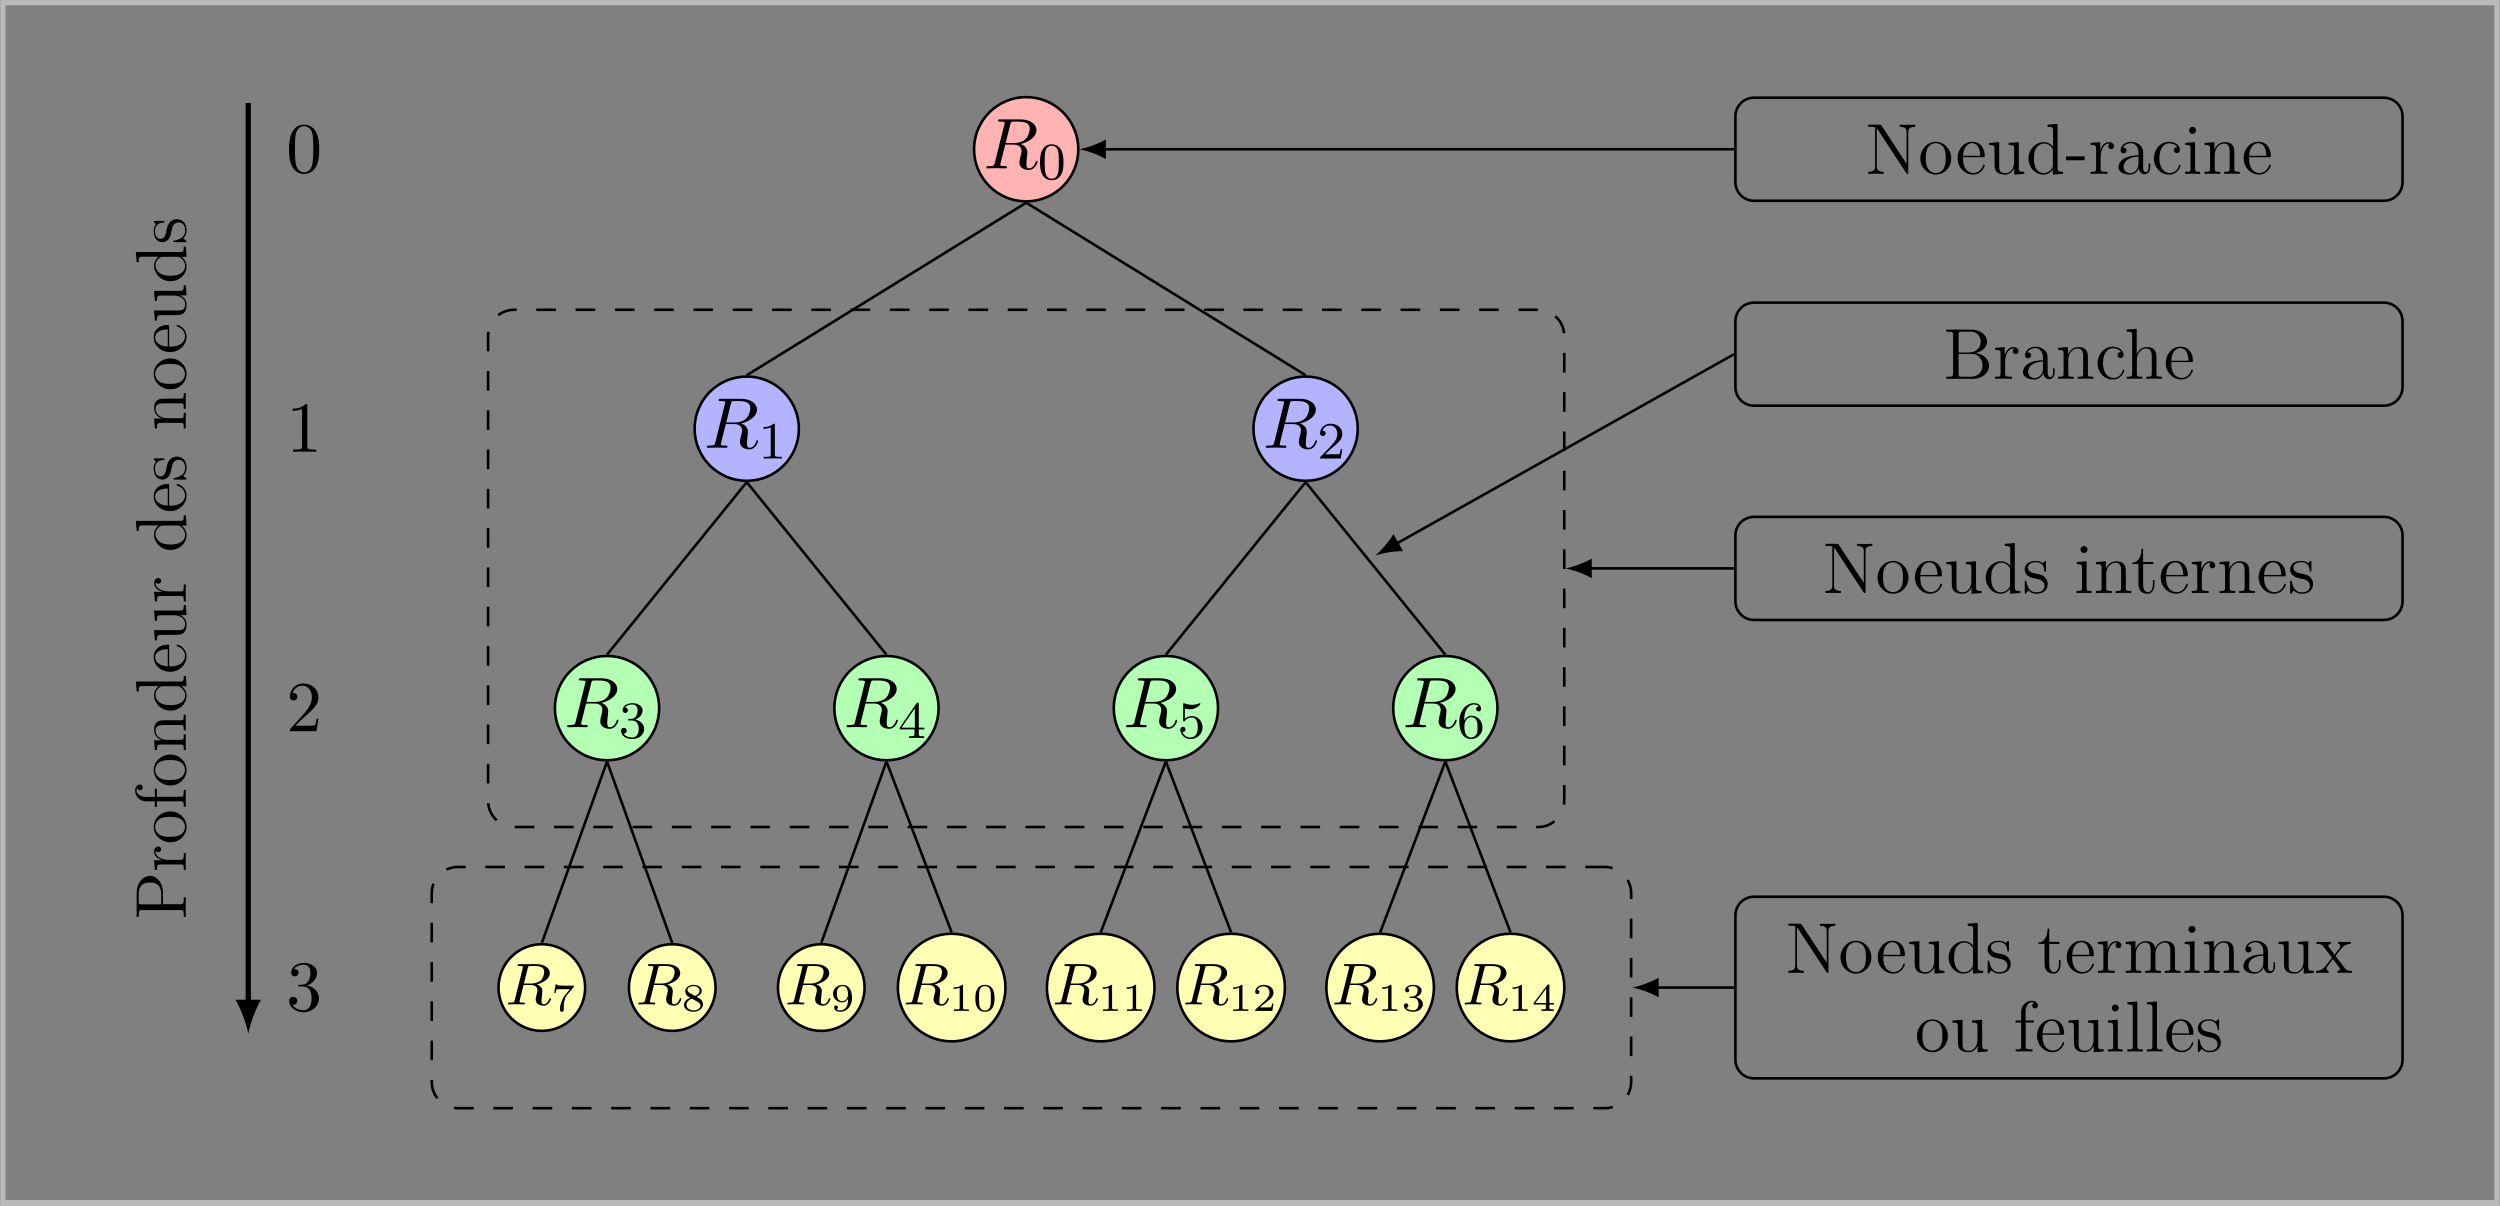 <?xml version='1.0' encoding='UTF-8'?>
<!-- This file was generated by dvisvgm 2.13.3 -->
<svg version='1.1' xmlns='http://www.w3.org/2000/svg' xmlns:xlink='http://www.w3.org/1999/xlink' width='380.305pt' height='183.384pt' viewBox='-72 -72 380.305 183.384'>
<rect x="-72" y="-72" width="380.305" height="183.384" fill="#808080" stroke="none"/>
<defs>
<path id='g12-48' d='M5.018-3.491C5.018-4.364 4.964-5.236 4.582-6.044C4.08-7.091 3.185-7.265 2.727-7.265C2.073-7.265 1.276-6.982 .829-5.967C.48-5.215 .425-4.364 .425-3.491C.425-2.673 .469-1.691 .916-.862C1.385 .022 2.182 .24 2.716 .24C3.305 .24 4.135 .011 4.615-1.025C4.964-1.778 5.018-2.629 5.018-3.491ZM2.716 0C2.291 0 1.647-.273 1.451-1.32C1.331-1.975 1.331-2.978 1.331-3.622C1.331-4.32 1.331-5.04 1.418-5.629C1.625-6.927 2.444-7.025 2.716-7.025C3.076-7.025 3.796-6.829 4.004-5.749C4.113-5.138 4.113-4.309 4.113-3.622C4.113-2.804 4.113-2.062 3.993-1.364C3.829-.327 3.207 0 2.716 0Z'/>
<path id='g12-49' d='M3.207-6.982C3.207-7.244 3.207-7.265 2.956-7.265C2.28-6.567 1.32-6.567 .971-6.567V-6.229C1.189-6.229 1.833-6.229 2.4-6.513V-.862C2.4-.469 2.367-.338 1.385-.338H1.036V0C1.418-.033 2.367-.033 2.804-.033S4.189-.033 4.571 0V-.338H4.222C3.24-.338 3.207-.458 3.207-.862V-6.982Z'/>
<path id='g12-50' d='M1.385-.84L2.542-1.964C4.244-3.469 4.898-4.058 4.898-5.149C4.898-6.393 3.916-7.265 2.585-7.265C1.353-7.265 .545-6.262 .545-5.291C.545-4.68 1.091-4.68 1.124-4.68C1.309-4.68 1.691-4.811 1.691-5.258C1.691-5.542 1.495-5.825 1.113-5.825C1.025-5.825 1.004-5.825 .971-5.815C1.222-6.524 1.811-6.927 2.444-6.927C3.436-6.927 3.905-6.044 3.905-5.149C3.905-4.276 3.36-3.415 2.76-2.738L.665-.404C.545-.284 .545-.262 .545 0H4.593L4.898-1.898H4.625C4.571-1.571 4.495-1.091 4.385-.927C4.309-.84 3.589-.84 3.349-.84H1.385Z'/>
<path id='g12-51' d='M3.164-3.84C4.058-4.135 4.691-4.898 4.691-5.76C4.691-6.655 3.731-7.265 2.684-7.265C1.582-7.265 .753-6.611 .753-5.782C.753-5.422 .993-5.215 1.309-5.215C1.647-5.215 1.865-5.455 1.865-5.771C1.865-6.316 1.353-6.316 1.189-6.316C1.527-6.851 2.247-6.993 2.64-6.993C3.087-6.993 3.687-6.753 3.687-5.771C3.687-5.64 3.665-5.007 3.382-4.527C3.055-4.004 2.684-3.971 2.411-3.96C2.324-3.949 2.062-3.927 1.985-3.927C1.898-3.916 1.822-3.905 1.822-3.796C1.822-3.676 1.898-3.676 2.084-3.676H2.564C3.458-3.676 3.862-2.935 3.862-1.865C3.862-.382 3.109-.065 2.629-.065C2.16-.065 1.342-.251 .96-.895C1.342-.84 1.68-1.08 1.68-1.495C1.68-1.887 1.385-2.105 1.069-2.105C.807-2.105 .458-1.953 .458-1.473C.458-.48 1.473 .24 2.662 .24C3.993 .24 4.985-.753 4.985-1.865C4.985-2.76 4.298-3.611 3.164-3.84Z'/>
<path id='g11-48' d='M3.897-2.542C3.897-3.395 3.81-3.913 3.547-4.423C3.196-5.125 2.55-5.3 2.112-5.3C1.108-5.3 .741-4.551 .63-4.328C.343-3.746 .327-2.957 .327-2.542C.327-2.016 .351-1.211 .733-.574C1.1 .016 1.69 .167 2.112 .167C2.495 .167 3.18 .048 3.579-.741C3.873-1.315 3.897-2.024 3.897-2.542ZM2.112-.056C1.841-.056 1.291-.183 1.124-1.02C1.036-1.474 1.036-2.224 1.036-2.638C1.036-3.188 1.036-3.746 1.124-4.184C1.291-4.997 1.913-5.077 2.112-5.077C2.383-5.077 2.933-4.941 3.092-4.216C3.188-3.778 3.188-3.18 3.188-2.638C3.188-2.168 3.188-1.451 3.092-1.004C2.925-.167 2.375-.056 2.112-.056Z'/>
<path id='g11-49' d='M2.503-5.077C2.503-5.292 2.487-5.3 2.271-5.3C1.945-4.981 1.522-4.79 .765-4.79V-4.527C.98-4.527 1.411-4.527 1.873-4.742V-.654C1.873-.359 1.849-.263 1.092-.263H.813V0C1.14-.024 1.825-.024 2.184-.024S3.236-.024 3.563 0V-.263H3.284C2.527-.263 2.503-.359 2.503-.654V-5.077Z'/>
<path id='g11-50' d='M2.248-1.626C2.375-1.745 2.71-2.008 2.837-2.12C3.332-2.574 3.802-3.013 3.802-3.738C3.802-4.686 3.005-5.3 2.008-5.3C1.052-5.3 .422-4.575 .422-3.866C.422-3.475 .733-3.419 .845-3.419C1.012-3.419 1.259-3.539 1.259-3.842C1.259-4.256 .861-4.256 .765-4.256C.996-4.838 1.53-5.037 1.921-5.037C2.662-5.037 3.045-4.407 3.045-3.738C3.045-2.909 2.463-2.303 1.522-1.339L.518-.303C.422-.215 .422-.199 .422 0H3.571L3.802-1.427H3.555C3.531-1.267 3.467-.869 3.371-.717C3.324-.654 2.718-.654 2.59-.654H1.172L2.248-1.626Z'/>
<path id='g11-51' d='M2.016-2.662C2.646-2.662 3.045-2.2 3.045-1.363C3.045-.367 2.479-.072 2.056-.072C1.618-.072 1.02-.231 .741-.654C1.028-.654 1.227-.837 1.227-1.1C1.227-1.355 1.044-1.538 .789-1.538C.574-1.538 .351-1.403 .351-1.084C.351-.327 1.164 .167 2.072 .167C3.132 .167 3.873-.566 3.873-1.363C3.873-2.024 3.347-2.63 2.534-2.805C3.164-3.029 3.634-3.571 3.634-4.208S2.917-5.3 2.088-5.3C1.235-5.3 .59-4.838 .59-4.232C.59-3.937 .789-3.81 .996-3.81C1.243-3.81 1.403-3.985 1.403-4.216C1.403-4.511 1.148-4.623 .972-4.631C1.307-5.069 1.921-5.093 2.064-5.093C2.271-5.093 2.877-5.029 2.877-4.208C2.877-3.65 2.646-3.316 2.534-3.188C2.295-2.941 2.112-2.925 1.626-2.893C1.474-2.885 1.411-2.877 1.411-2.774C1.411-2.662 1.482-2.662 1.618-2.662H2.016Z'/>
<path id='g11-52' d='M3.14-5.157C3.14-5.316 3.14-5.38 2.973-5.38C2.869-5.38 2.861-5.372 2.782-5.26L.239-1.57V-1.307H2.487V-.646C2.487-.351 2.463-.263 1.849-.263H1.666V0C2.343-.024 2.359-.024 2.813-.024S3.284-.024 3.961 0V-.263H3.778C3.164-.263 3.14-.351 3.14-.646V-1.307H3.985V-1.57H3.14V-5.157ZM2.542-4.511V-1.57H.518L2.542-4.511Z'/>
<path id='g11-53' d='M1.116-4.479C1.219-4.447 1.538-4.368 1.873-4.368C2.869-4.368 3.475-5.069 3.475-5.189C3.475-5.276 3.419-5.3 3.379-5.3C3.363-5.3 3.347-5.3 3.276-5.26C2.965-5.141 2.598-5.045 2.168-5.045C1.698-5.045 1.307-5.165 1.06-5.26C.98-5.3 .964-5.3 .956-5.3C.853-5.3 .853-5.212 .853-5.069V-2.734C.853-2.59 .853-2.495 .98-2.495C1.044-2.495 1.068-2.527 1.108-2.59C1.203-2.71 1.506-3.116 2.184-3.116C2.63-3.116 2.845-2.75 2.917-2.598C3.053-2.311 3.068-1.945 3.068-1.634C3.068-1.339 3.061-.909 2.837-.558C2.686-.319 2.367-.072 1.945-.072C1.427-.072 .917-.399 .733-.917C.757-.909 .805-.909 .813-.909C1.036-.909 1.211-1.052 1.211-1.299C1.211-1.594 .98-1.698 .821-1.698C.677-1.698 .422-1.618 .422-1.275C.422-.558 1.044 .167 1.961 .167C2.957 .167 3.802-.606 3.802-1.594C3.802-2.519 3.132-3.339 2.192-3.339C1.793-3.339 1.419-3.212 1.116-2.941V-4.479Z'/>
<path id='g11-54' d='M1.1-2.638C1.1-3.3 1.156-3.881 1.443-4.368C1.682-4.766 2.088-5.093 2.59-5.093C2.75-5.093 3.116-5.069 3.3-4.79C2.941-4.774 2.909-4.503 2.909-4.415C2.909-4.176 3.092-4.041 3.284-4.041C3.427-4.041 3.658-4.129 3.658-4.431C3.658-4.91 3.3-5.3 2.582-5.3C1.474-5.3 .351-4.248 .351-2.527C.351-.367 1.355 .167 2.128 .167C2.511 .167 2.925 .064 3.284-.279C3.602-.59 3.873-.925 3.873-1.618C3.873-2.662 3.084-3.395 2.2-3.395C1.626-3.395 1.283-3.029 1.1-2.638ZM2.128-.072C1.706-.072 1.443-.367 1.323-.59C1.14-.948 1.124-1.49 1.124-1.793C1.124-2.582 1.554-3.172 2.168-3.172C2.566-3.172 2.805-2.965 2.957-2.686C3.124-2.391 3.124-2.032 3.124-1.626S3.124-.869 2.965-.582C2.758-.215 2.479-.072 2.128-.072Z'/>
<path id='g13-28' d='M5.195-.975V-1.589H4.953V-.975C4.953-.351 4.69-.263 4.537-.263C4.121-.263 4.121-.844 4.121-1.008V-2.926C4.121-3.518 4.121-3.956 3.638-4.384C3.255-4.734 2.762-4.888 2.279-4.888C1.381-4.888 .69-4.296 .69-3.584C.69-3.266 .899-3.112 1.151-3.112C1.414-3.112 1.6-3.299 1.6-3.562C1.6-4.011 1.205-4.011 1.041-4.011C1.293-4.471 1.819-4.668 2.258-4.668C2.762-4.668 3.408-4.252 3.408-3.266V-2.827C1.205-2.795 .373-1.874 .373-1.03C.373-.164 1.381 .11 2.049 .11C2.773 .11 3.266-.329 3.474-.855C3.518-.34 3.858 .055 4.329 .055C4.559 .055 5.195-.099 5.195-.975ZM3.408-1.545C3.408-.471 2.608-.11 2.137-.11C1.6-.11 1.151-.504 1.151-1.03C1.151-2.477 3.014-2.608 3.408-2.63V-1.545Z'/>
<path id='g13-34' d='M6.992-2.005C6.992-2.893 6.192-3.77 4.888-3.912C5.929-4.11 6.685-4.811 6.685-5.633C6.685-6.575 5.732-7.485 4.296-7.485H.471V-7.167H.69C1.479-7.167 1.512-7.058 1.512-6.652V-.833C1.512-.427 1.479-.318 .69-.318H.471V0H4.592C6.005 0 6.992-.953 6.992-2.005ZM5.721-5.633C5.721-4.91 5.151-4 3.934-4H2.345V-6.729C2.345-7.09 2.367-7.167 2.849-7.167H4.23C5.326-7.167 5.721-6.225 5.721-5.633ZM5.995-2.016C5.995-1.129 5.326-.318 4.252-.318H2.849C2.367-.318 2.345-.395 2.345-.756V-3.781H4.395C5.447-3.781 5.995-2.86 5.995-2.016Z'/>
<path id='g13-43' d='M4.449-1.304C4.449-1.403 4.373-1.403 4.34-1.403C4.241-1.403 4.23-1.37 4.197-1.238C3.956-.46 3.364-.132 2.773-.132C2.104-.132 1.216-.712 1.216-2.378C1.216-4.197 2.148-4.647 2.696-4.647C3.112-4.647 3.715-4.482 3.967-4.055C3.836-4.055 3.43-4.055 3.43-3.605C3.43-3.342 3.616-3.156 3.879-3.156C4.132-3.156 4.34-3.31 4.34-3.627C4.34-4.362 3.573-4.888 2.685-4.888C1.403-4.888 .384-3.748 .384-2.367C.384-.964 1.436 .11 2.674 .11C4.121 .11 4.449-1.205 4.449-1.304Z'/>
<path id='g13-47' d='M5.644 0V-.318C4.899-.318 4.811-.395 4.811-.932V-7.605L3.288-7.485V-7.167C4.033-7.167 4.121-7.09 4.121-6.553V-4.132C3.89-4.449 3.419-4.833 2.751-4.833C1.479-4.833 .384-3.759 .384-2.356C.384-.964 1.425 .11 2.63 .11C3.463 .11 3.945-.438 4.099-.647V.11L5.644 0ZM4.099-1.282C4.099-1.085 4.099-1.052 3.945-.811C3.682-.427 3.233-.11 2.685-.11C2.4-.11 1.216-.219 1.216-2.345C1.216-3.134 1.348-3.573 1.589-3.934C1.808-4.274 2.247-4.614 2.795-4.614C3.474-4.614 3.858-4.121 3.967-3.945C4.099-3.759 4.099-3.737 4.099-3.54V-1.282Z'/>
<path id='g13-50' d='M4.46-1.304C4.46-1.37 4.405-1.414 4.34-1.414C4.252-1.414 4.23-1.359 4.208-1.304C3.923-.384 3.189-.132 2.729-.132S1.162-.438 1.162-2.334V-2.542H4.197C4.438-2.542 4.46-2.542 4.46-2.751C4.46-3.858 3.868-4.888 2.542-4.888C1.293-4.888 .329-3.759 .329-2.4C.329-.953 1.447 .11 2.663 .11C3.967 .11 4.46-1.074 4.46-1.304ZM3.781-2.751H1.173C1.26-4.471 2.225-4.668 2.532-4.668C3.704-4.668 3.77-3.123 3.781-2.751Z'/>
<path id='g13-55' d='M3.748-6.992C3.748-7.397 3.353-7.715 2.827-7.715C2.06-7.715 1.195-7.123 1.195-6.005V-4.723H.34V-4.405H1.195V-.811C1.195-.318 1.074-.318 .362-.318V0C.668-.022 1.271-.022 1.6-.022C1.896-.022 2.674-.022 2.926 0V-.318H2.707C1.907-.318 1.885-.438 1.885-.833V-4.405H3.123V-4.723H1.863V-6.005C1.863-6.992 2.367-7.496 2.816-7.496C2.904-7.496 3.068-7.474 3.2-7.408C3.156-7.397 2.882-7.299 2.882-6.981C2.882-6.729 3.058-6.553 3.31-6.553C3.573-6.553 3.748-6.729 3.748-6.992Z'/>
<path id='g13-63' d='M5.71 0V-.318C5.162-.318 4.888-.318 4.877-.647V-2.663C4.877-3.682 4.877-3.989 4.625-4.34C4.307-4.767 3.792-4.833 3.419-4.833C2.477-4.833 2.038-4.121 1.885-3.781H1.874V-7.605L.351-7.485V-7.167C1.096-7.167 1.184-7.09 1.184-6.553V-.811C1.184-.318 1.063-.318 .351-.318V0C.636-.022 1.227-.022 1.534-.022C1.852-.022 2.444-.022 2.729 0V-.318C2.027-.318 1.896-.318 1.896-.811V-2.849C1.896-4 2.652-4.614 3.332-4.614S4.164-4.055 4.164-3.386V-.811C4.164-.318 4.044-.318 3.332-.318V0C3.616-.022 4.208-.022 4.515-.022C4.833-.022 5.425-.022 5.71 0Z'/>
<path id='g13-64' d='M2.97-2.071V-2.663H.121V-2.071H2.97Z'/>
<path id='g13-66' d='M2.641 0V-.318C1.929-.318 1.885-.373 1.885-.8V-4.833L.395-4.712V-4.395C1.096-4.395 1.195-4.329 1.195-3.792V-.811C1.195-.318 1.074-.318 .362-.318V0C.668-.022 1.195-.022 1.512-.022C1.633-.022 2.268-.022 2.641 0ZM2.027-6.619C2.027-6.948 1.764-7.156 1.501-7.156C1.195-7.156 .964-6.915 .964-6.619C.964-6.334 1.205-6.093 1.49-6.093C1.819-6.093 2.027-6.356 2.027-6.619Z'/>
<path id='g13-72' d='M2.718 0V-.318C2.016-.318 1.885-.318 1.885-.811V-7.605L.362-7.485V-7.167C1.107-7.167 1.195-7.09 1.195-6.553V-.811C1.195-.318 1.074-.318 .362-.318V0C.668-.022 1.205-.022 1.534-.022S2.411-.022 2.718 0Z'/>
<path id='g13-75' d='M8.69 0V-.318C8.142-.318 7.868-.318 7.858-.647V-2.663C7.858-3.682 7.858-3.989 7.605-4.34C7.288-4.767 6.773-4.833 6.4-4.833C5.49-4.833 5.03-4.175 4.855-3.748C4.701-4.592 4.11-4.833 3.419-4.833C2.356-4.833 1.94-3.923 1.852-3.704H1.841V-4.833L.351-4.712V-4.395C1.096-4.395 1.184-4.318 1.184-3.781V-.811C1.184-.318 1.063-.318 .351-.318V0C.636-.022 1.227-.022 1.534-.022C1.852-.022 2.444-.022 2.729 0V-.318C2.027-.318 1.896-.318 1.896-.811V-2.849C1.896-4 2.652-4.614 3.332-4.614S4.164-4.055 4.164-3.386V-.811C4.164-.318 4.044-.318 3.332-.318V0C3.616-.022 4.208-.022 4.515-.022C4.833-.022 5.425-.022 5.71 0V-.318C5.008-.318 4.877-.318 4.877-.811V-2.849C4.877-4 5.633-4.614 6.312-4.614S7.145-4.055 7.145-3.386V-.811C7.145-.318 7.025-.318 6.312-.318V0C6.597-.022 7.189-.022 7.496-.022C7.814-.022 8.405-.022 8.69 0Z'/>
<path id='g13-76' d='M7.584-7.167V-7.485C7.299-7.463 6.718-7.463 6.411-7.463S5.523-7.463 5.238-7.485V-7.167C6.279-7.167 6.279-6.652 6.279-6.334V-1.545L2.477-7.332C2.378-7.474 2.367-7.485 2.126-7.485H.449V-7.167C.921-7.167 1.195-7.167 1.49-7.09V-1.151C1.49-.833 1.49-.318 .449-.318V0C.734-.022 1.315-.022 1.622-.022S2.51-.022 2.795 0V-.318C1.753-.318 1.753-.833 1.753-1.151V-6.915C1.841-6.827 1.841-6.805 1.94-6.674L6.214-.164C6.323-.011 6.334 0 6.411 0C6.51 0 6.532-.044 6.542-.066V-6.334C6.542-6.652 6.542-7.167 7.584-7.167Z'/>
<path id='g13-77' d='M5.71 0V-.318C5.162-.318 4.888-.318 4.877-.647V-2.663C4.877-3.682 4.877-3.989 4.625-4.34C4.307-4.767 3.792-4.833 3.419-4.833C2.356-4.833 1.94-3.923 1.852-3.704H1.841V-4.833L.351-4.712V-4.395C1.096-4.395 1.184-4.318 1.184-3.781V-.811C1.184-.318 1.063-.318 .351-.318V0C.636-.022 1.227-.022 1.534-.022C1.852-.022 2.444-.022 2.729 0V-.318C2.027-.318 1.896-.318 1.896-.811V-2.849C1.896-4 2.652-4.614 3.332-4.614S4.164-4.055 4.164-3.386V-.811C4.164-.318 4.044-.318 3.332-.318V0C3.616-.022 4.208-.022 4.515-.022C4.833-.022 5.425-.022 5.71 0Z'/>
<path id='g13-81' d='M5.03-2.345C5.03-3.759 3.956-4.888 2.685-4.888C1.37-4.888 .329-3.726 .329-2.345C.329-.942 1.425 .11 2.674 .11C3.967 .11 5.03-.964 5.03-2.345ZM4.197-2.444C4.197-2.06 4.197-1.381 3.912-.866C3.605-.34 3.101-.132 2.685-.132C2.279-.132 1.786-.307 1.468-.844C1.173-1.337 1.162-1.984 1.162-2.444C1.162-2.86 1.162-3.529 1.501-4.022C1.808-4.493 2.29-4.668 2.674-4.668C3.101-4.668 3.562-4.471 3.858-4.044C4.197-3.54 4.197-2.849 4.197-2.444Z'/>
<path id='g13-83' d='M6.696-5.458C6.696-6.521 5.633-7.485 4.153-7.485H.46V-7.167H.679C1.468-7.167 1.501-7.058 1.501-6.652V-.833C1.501-.427 1.468-.318 .679-.318H.46V0C.723-.022 1.622-.022 1.94-.022C2.268-.022 3.167-.022 3.43 0V-.318H3.211C2.422-.318 2.389-.427 2.389-.833V-3.485H4.241C5.523-3.485 6.696-4.351 6.696-5.458ZM5.677-5.458C5.677-4.997 5.677-3.748 3.89-3.748H2.367V-6.729C2.367-7.09 2.389-7.167 2.871-7.167H3.901C5.677-7.167 5.677-5.929 5.677-5.458Z'/>
<path id='g13-96' d='M3.868-4.197C3.868-4.526 3.573-4.833 3.101-4.833C2.17-4.833 1.852-3.825 1.786-3.616H1.775V-4.833L.307-4.712V-4.395C1.052-4.395 1.14-4.318 1.14-3.781V-.811C1.14-.318 1.019-.318 .307-.318V0C.614-.022 1.216-.022 1.545-.022C1.841-.022 2.619-.022 2.871 0V-.318H2.652C1.852-.318 1.83-.438 1.83-.833V-2.553C1.83-3.616 2.268-4.614 3.112-4.614C3.2-4.614 3.222-4.614 3.266-4.603C3.178-4.559 3.003-4.493 3.003-4.197C3.003-3.879 3.255-3.759 3.43-3.759C3.649-3.759 3.868-3.901 3.868-4.197Z'/>
<path id='g13-98' d='M3.858-1.392C3.858-1.984 3.496-2.334 3.397-2.433C3.003-2.773 2.707-2.838 1.984-2.97C1.655-3.036 .855-3.189 .855-3.847C.855-4.186 1.085-4.69 2.071-4.69C3.266-4.69 3.332-3.671 3.353-3.332C3.364-3.244 3.441-3.244 3.474-3.244C3.595-3.244 3.595-3.299 3.595-3.496V-4.636C3.595-4.833 3.595-4.888 3.485-4.888C3.397-4.888 3.189-4.647 3.112-4.548C2.773-4.822 2.433-4.888 2.082-4.888C.756-4.888 .362-4.164 .362-3.562C.362-3.441 .362-3.058 .778-2.674C1.129-2.367 1.501-2.29 2.005-2.192C2.608-2.071 2.751-2.038 3.025-1.819C3.222-1.655 3.364-1.414 3.364-1.107C3.364-.636 3.09-.11 2.126-.11C1.403-.11 .877-.526 .636-1.622C.592-1.819 .581-1.841 .581-1.841C.559-1.885 .515-1.885 .482-1.885C.362-1.885 .362-1.83 .362-1.633V-.142C.362 .055 .362 .11 .471 .11C.526 .11 .537 .099 .723-.132C.778-.208 .778-.23 .942-.405C1.359 .11 1.951 .11 2.137 .11C3.288 .11 3.858-.526 3.858-1.392Z'/>
<path id='g13-105' d='M3.573-1.359V-1.984H3.332V-1.381C3.332-.592 3.014-.132 2.586-.132C1.841-.132 1.841-1.151 1.841-1.337V-4.405H3.386V-4.723H1.841V-6.74H1.6C1.589-5.71 1.195-4.658 .197-4.625V-4.405H1.129V-1.359C1.129-.142 1.94 .11 2.521 .11C3.211 .11 3.573-.57 3.573-1.359Z'/>
<path id='g13-109' d='M5.71 0V-.318C4.964-.318 4.877-.395 4.877-.932V-4.833L3.332-4.712V-4.395C4.077-4.395 4.164-4.318 4.164-3.781V-1.819C4.164-.888 3.671-.11 2.849-.11C1.951-.11 1.896-.625 1.896-1.205V-4.833L.351-4.712V-4.395C1.184-4.395 1.184-4.362 1.184-3.386V-1.742C1.184-1.063 1.184-.668 1.512-.307C1.775-.022 2.225 .11 2.784 .11C2.97 .11 3.321 .11 3.693-.208C4.011-.46 4.186-.877 4.186-.877V.11L5.71 0Z'/>
<path id='g13-116' d='M5.545 0V-.318C4.964-.318 4.767-.34 4.504-.69L3.068-2.586C3.386-3.003 3.847-3.595 4.055-3.825C4.504-4.329 5.019-4.405 5.37-4.405V-4.723C4.899-4.701 4.877-4.701 4.449-4.701L3.463-4.723V-4.405C3.605-4.384 3.781-4.318 3.781-4.066C3.781-3.879 3.682-3.759 3.616-3.671L2.915-2.784L2.06-3.912C2.027-3.956 1.962-4.055 1.962-4.132C1.962-4.197 2.016-4.395 2.345-4.405V-4.723C2.071-4.701 1.512-4.701 1.216-4.701L.164-4.723V-4.405C.723-4.405 .932-4.384 1.162-4.088L2.444-2.411C2.466-2.389 2.51-2.323 2.51-2.29S1.655-1.184 1.545-1.041C1.063-.449 .581-.329 .11-.318V0C.526-.022 .548-.022 1.019-.022L2.005 0V-.318C1.742-.351 1.699-.515 1.699-.668C1.699-.844 1.775-.932 1.885-1.074L2.674-2.093L3.573-.921C3.759-.679 3.759-.658 3.759-.592C3.759-.504 3.671-.329 3.375-.318V0C3.66-.022 4.197-.022 4.504-.022L5.545 0Z'/>
<path id='g4-82' d='M3.416-5.496C3.47-5.721 3.497-5.81 3.658-5.837C3.739-5.846 4.035-5.846 4.223-5.846C4.932-5.846 5.918-5.846 5.918-4.94C5.918-4.609 5.783-3.936 5.272-3.551C5.057-3.407 4.609-3.174 3.882-3.174H2.833L3.416-5.496ZM4.806-3.04C6.025-3.353 6.779-4.035 6.779-4.77C6.779-5.55 5.927-6.124 4.734-6.124H2.134C1.973-6.124 1.865-6.124 1.865-5.963C1.865-5.846 1.946-5.846 2.134-5.846C2.17-5.846 2.331-5.846 2.475-5.828C2.627-5.81 2.69-5.792 2.69-5.694C2.69-5.649 2.681-5.613 2.654-5.514L1.444-.681C1.363-.359 1.345-.278 .672-.278C.502-.278 .403-.278 .403-.117C.403-.018 .475 0 .538 0C.681 0 .95-.009 1.103-.018C1.291-.027 1.309-.027 1.659-.027C1.946-.027 1.964-.027 2.233-.018C2.412-.009 2.636 0 2.806 0C2.869 0 2.986 0 2.986-.161C2.986-.278 2.896-.278 2.708-.278C2.672-.278 2.511-.278 2.367-.296C2.17-.323 2.161-.359 2.161-.439C2.161-.466 2.161-.484 2.206-.646L2.78-2.95H3.882C4.689-2.95 4.896-2.484 4.896-2.143C4.896-2.08 4.896-2.017 4.842-1.82C4.627-.995 4.627-.915 4.627-.78C4.627 .027 5.389 .197 5.846 .197C6.626 .197 6.949-.708 6.949-.852C6.949-.915 6.895-.959 6.832-.959C6.734-.959 6.725-.915 6.689-.807C6.536-.341 6.205-.027 5.873-.027C5.532-.027 5.514-.296 5.514-.556C5.514-.78 5.577-1.3 5.586-1.363C5.604-1.506 5.649-1.865 5.649-2C5.649-2.511 5.326-2.86 4.806-3.04Z'/>
<path id='g10-82' d='M4.091-6.698C4.156-6.96 4.189-7.069 4.396-7.102C4.495-7.113 4.844-7.113 5.062-7.113C5.836-7.113 7.047-7.113 7.047-6.033C7.047-5.662 6.873-4.909 6.447-4.484C6.164-4.2 5.585-3.851 4.604-3.851H3.382L4.091-6.698ZM5.662-3.709C6.764-3.949 8.062-4.713 8.062-5.815C8.062-6.753 7.08-7.451 5.651-7.451H2.542C2.324-7.451 2.225-7.451 2.225-7.233C2.225-7.113 2.324-7.113 2.531-7.113C2.553-7.113 2.76-7.113 2.945-7.091C3.142-7.069 3.24-7.058 3.24-6.916C3.24-6.873 3.229-6.84 3.196-6.709L1.735-.851C1.625-.425 1.604-.338 .742-.338C.545-.338 .447-.338 .447-.12C.447 0 .578 0 .6 0C.905 0 1.669-.033 1.975-.033S3.055 0 3.36 0C3.447 0 3.578 0 3.578-.218C3.578-.338 3.48-.338 3.273-.338C2.869-.338 2.564-.338 2.564-.535C2.564-.6 2.585-.655 2.596-.72L3.316-3.611H4.615C5.607-3.611 5.804-3 5.804-2.618C5.804-2.455 5.716-2.116 5.651-1.865C5.575-1.56 5.476-1.156 5.476-.938C5.476 .24 6.785 .24 6.927 .24C7.855 .24 8.236-.862 8.236-1.015C8.236-1.145 8.116-1.145 8.105-1.145C8.007-1.145 7.985-1.069 7.964-.993C7.691-.185 7.222 0 6.971 0C6.611 0 6.535-.24 6.535-.665C6.535-1.004 6.6-1.56 6.644-1.909C6.665-2.062 6.687-2.269 6.687-2.422C6.687-3.262 5.956-3.6 5.662-3.709Z'/>
<path id='g5-48' d='M3.288-1.907C3.288-2.343 3.288-3.975 1.823-3.975S.359-2.343 .359-1.907C.359-1.476 .359 .126 1.823 .126S3.288-1.476 3.288-1.907ZM1.823-.066C1.572-.066 1.166-.185 1.022-.681C.927-1.028 .927-1.614 .927-1.985C.927-2.385 .927-2.845 1.01-3.168C1.16-3.706 1.614-3.784 1.823-3.784C2.098-3.784 2.493-3.652 2.624-3.198C2.714-2.881 2.72-2.445 2.72-1.985C2.72-1.602 2.72-.998 2.618-.664C2.451-.143 2.02-.066 1.823-.066Z'/>
<path id='g5-49' d='M2.146-3.796C2.146-3.975 2.122-3.975 1.943-3.975C1.548-3.593 .938-3.593 .723-3.593V-3.359C.879-3.359 1.273-3.359 1.632-3.527V-.508C1.632-.311 1.632-.233 1.016-.233H.759V0C1.088-.024 1.554-.024 1.889-.024S2.69-.024 3.019 0V-.233H2.762C2.146-.233 2.146-.311 2.146-.508V-3.796Z'/>
<path id='g5-50' d='M3.216-1.118H2.995C2.983-1.034 2.923-.64 2.833-.574C2.792-.538 2.307-.538 2.224-.538H1.106L1.871-1.16C2.074-1.321 2.606-1.704 2.792-1.883C2.971-2.062 3.216-2.367 3.216-2.792C3.216-3.539 2.54-3.975 1.739-3.975C.968-3.975 .43-3.467 .43-2.905C.43-2.6 .687-2.564 .753-2.564C.903-2.564 1.076-2.672 1.076-2.887C1.076-3.019 .998-3.21 .735-3.21C.873-3.515 1.237-3.742 1.65-3.742C2.277-3.742 2.612-3.276 2.612-2.792C2.612-2.367 2.331-1.931 1.913-1.548L.496-.251C.436-.191 .43-.185 .43 0H3.031L3.216-1.118Z'/>
<path id='g5-51' d='M1.757-1.985C2.266-1.985 2.606-1.644 2.606-1.034C2.606-.377 2.212-.09 1.775-.09C1.614-.09 .998-.126 .729-.472C.962-.496 1.058-.652 1.058-.813C1.058-1.016 .915-1.154 .717-1.154C.556-1.154 .377-1.052 .377-.801C.377-.209 1.034 .126 1.793 .126C2.678 .126 3.27-.442 3.27-1.034C3.27-1.47 2.935-1.931 2.224-2.11C2.696-2.266 3.078-2.648 3.078-3.138C3.078-3.616 2.517-3.975 1.799-3.975C1.1-3.975 .568-3.652 .568-3.162C.568-2.905 .765-2.833 .885-2.833C1.04-2.833 1.201-2.941 1.201-3.15C1.201-3.335 1.07-3.443 .909-3.467C1.19-3.778 1.733-3.778 1.787-3.778C2.092-3.778 2.475-3.634 2.475-3.138C2.475-2.809 2.289-2.236 1.692-2.2C1.584-2.194 1.423-2.182 1.369-2.182C1.309-2.176 1.243-2.17 1.243-2.08C1.243-1.985 1.309-1.985 1.411-1.985H1.757Z'/>
<path id='g5-52' d='M3.371-.98V-1.213H2.672V-3.856C2.672-3.993 2.672-4.035 2.523-4.035C2.415-4.035 2.403-4.017 2.349-3.945L.275-1.213V-.98H2.134V-.502C2.134-.305 2.134-.233 1.632-.233H1.459V0C1.578-.006 2.14-.024 2.403-.024S3.228-.006 3.347 0V-.233H3.174C2.672-.233 2.672-.305 2.672-.502V-.98H3.371ZM2.176-3.383V-1.213H.532L2.176-3.383Z'/>
<path id='g5-55' d='M3.413-3.61C3.467-3.67 3.467-3.682 3.467-3.85H1.925C1.68-3.85 1.536-3.856 1.303-3.873C1.01-3.891 .938-3.897 .909-4.041H.687L.472-2.732H.693C.711-2.857 .771-3.21 .861-3.276C.909-3.312 1.423-3.312 1.512-3.312H2.863C2.798-3.228 2.475-2.845 2.331-2.672C1.751-1.973 1.345-1.124 1.345-.215C1.345-.161 1.345 .126 1.632 .126C1.925 .126 1.925-.149 1.925-.227V-.395C1.925-1.542 2.17-2.128 2.469-2.487L3.413-3.61Z'/>
<path id='g5-56' d='M2.301-2.158C2.744-2.355 3.078-2.648 3.078-3.078C3.078-3.664 2.451-3.975 1.829-3.975C1.154-3.975 .568-3.569 .568-2.965C.568-2.594 .813-2.307 1.064-2.158C1.124-2.122 1.267-2.044 1.327-2.008C.933-1.859 .377-1.524 .377-.921C.377-.221 1.124 .126 1.817 .126C2.612 .126 3.27-.353 3.27-1.016C3.27-1.429 3.019-1.674 2.929-1.763C2.815-1.871 2.517-2.038 2.301-2.158ZM1.219-2.75C1.207-2.756 .903-2.923 .903-3.198C.903-3.587 1.375-3.778 1.817-3.778C2.283-3.778 2.744-3.521 2.744-3.072C2.744-2.612 2.248-2.367 2.08-2.283L1.219-2.75ZM1.566-1.883C1.632-1.847 2.271-1.488 2.433-1.405C2.558-1.327 2.887-1.148 2.887-.807C2.887-.335 2.337-.09 1.829-.09C1.273-.09 .759-.412 .759-.921S1.237-1.763 1.566-1.883Z'/>
<path id='g5-57' d='M2.672-1.883C2.672-1.429 2.63-.98 2.415-.622C2.266-.389 1.979-.09 1.512-.09C1.375-.09 1.052-.108 .885-.263C1.076-.305 1.13-.436 1.13-.55C1.13-.705 1.022-.837 .843-.837S.55-.723 .55-.538C.55-.054 .998 .126 1.518 .126C2.439 .126 3.27-.711 3.27-1.961C3.27-3.413 2.606-3.975 1.841-3.975C1.07-3.975 .377-3.425 .377-2.636C.377-2.188 .544-1.937 .759-1.722C1.022-1.465 1.309-1.309 1.745-1.309C2.266-1.309 2.546-1.65 2.672-1.883ZM1.775-1.5C1.405-1.5 1.243-1.686 1.148-1.811C.98-2.038 .974-2.295 .974-2.636C.974-2.989 .974-3.222 1.172-3.467C1.339-3.67 1.536-3.778 1.847-3.778C2.654-3.778 2.654-2.756 2.654-2.517C2.654-1.979 2.301-1.5 1.775-1.5Z'/>
</defs>
<g id='page1'>
<g stroke-miterlimit='10' transform='translate(84.105,-49.296)scale(0.996,-0.996)'>
<g fill='#000' stroke='#000'>
<g stroke-width='0.4'>
<g fill='#ffb3b3'>
<g stroke='#000'>
<g fill='#ffb3b3'>
<g stroke='#000'>
<path d='M 7.963 0.0 C 7.963 4.398 4.398 7.963 0.0 7.963 C -4.398 7.963 -7.963 4.398 -7.963 0.0 C -7.963 -4.398 -4.398 -7.963 0.0 -7.963 C 4.398 -7.963 7.963 -4.398 7.963 0.0 Z M 0.0 0.0'/>
</g>
</g>
<g transform='translate(-6.532,-2.92)'>
<g stroke='none' transform='scale(-1.004,1.004)translate(84.105,-49.296)scale(-1,-1)'>
<g fill='#000'>
<g stroke='none'>
<use x='84.105' y='-49.296' xlink:href='#g10-82'/>
<use x='92.388' y='-47.66' xlink:href='#g11-48'/>
</g>
</g>
</g>
</g>
</g>
</g>
<g fill='#b3b3ff'>
<g stroke='#000'>
<g fill='#b3b3ff'>
<g stroke='#000'>
<path d='M -34.716 -42.679 C -34.716 -38.281 -38.281 -34.716 -42.679 -34.716 C -47.077 -34.716 -50.642 -38.281 -50.642 -42.679 C -50.642 -47.077 -47.077 -50.642 -42.679 -50.642 C -38.281 -50.642 -34.716 -47.077 -34.716 -42.679 Z M -42.679 -42.679'/>
</g>
</g>
<g transform='translate(-49.211,-45.599)'>
<g stroke='none' transform='scale(-1.004,1.004)translate(84.105,-49.296)scale(-1,-1)'>
<g fill='#000'>
<g stroke='none'>
<use x='84.105' y='-49.296' xlink:href='#g10-82'/>
<use x='92.388' y='-47.66' xlink:href='#g11-49'/>
</g>
</g>
</g>
</g>
</g>
</g>
<path d='M 0.0 -8.163 L -42.679 -34.516' fill='none'/>
<g fill='#b3ffb3'>
<g stroke-width='0.4'>
<g stroke='#000'>
<g fill='#b3ffb3'>
<g stroke-width='0.4'>
<g stroke='#000'>
<path d='M -56.056 -85.358 C -56.056 -80.96 -59.621 -77.395 -64.019 -77.395 C -68.416 -77.395 -71.982 -80.96 -71.982 -85.358 C -71.982 -89.756 -68.416 -93.321 -64.019 -93.321 C -59.621 -93.321 -56.056 -89.756 -56.056 -85.358 Z M -64.019 -85.358'/>
</g>
</g>
</g>
<g transform='translate(-70.551,-88.278)'>
<g stroke='none' transform='scale(-1.004,1.004)translate(84.105,-49.296)scale(-1,-1)'>
<g fill='#000'>
<g stroke='none'>
<use x='84.105' y='-49.296' xlink:href='#g10-82'/>
<use x='92.388' y='-47.66' xlink:href='#g11-51'/>
</g>
</g>
</g>
</g>
</g>
</g>
</g>
<path d='M -42.679 -50.842 L -64.019 -77.195' fill='none'/>
<g fill='#ffffb3'>
<g stroke='#000'>
<g fill='#ffffb3'>
<g stroke='#000'>
<path d='M -67.361 -128.037 C -67.361 -124.383 -70.323 -121.421 -73.977 -121.421 C -77.631 -121.421 -80.593 -124.383 -80.593 -128.037 C -80.593 -131.691 -77.631 -134.654 -73.977 -134.654 C -70.323 -134.654 -67.361 -131.691 -67.361 -128.037 Z M -73.977 -128.037'/>
</g>
</g>
<g transform='translate(-79.56,-130.612)'>
<g stroke='none' transform='scale(-1.004,1.004)translate(84.105,-49.296)scale(-1,-1)'>
<g fill='#000'>
<g stroke='none'>
<use x='84.105' y='-49.296' xlink:href='#g4-82'/>
<use x='91.077' y='-48.3' xlink:href='#g5-55'/>
</g>
</g>
</g>
</g>
</g>
</g>
<path d='M -64.019 -93.521 L -73.977 -121.221' fill='none'/>
<g fill='#ffffb3'>
<g stroke='#000'>
<g fill='#ffffb3'>
<g stroke='#000'>
<path d='M -47.444 -128.037 C -47.444 -124.383 -50.406 -121.421 -54.06 -121.421 C -57.714 -121.421 -60.676 -124.383 -60.676 -128.037 C -60.676 -131.691 -57.714 -134.654 -54.06 -134.654 C -50.406 -134.654 -47.444 -131.691 -47.444 -128.037 Z M -54.06 -128.037'/>
</g>
</g>
<g transform='translate(-59.643,-130.612)'>
<g stroke='none' transform='scale(-1.004,1.004)translate(84.105,-49.296)scale(-1,-1)'>
<g fill='#000'>
<g stroke='none'>
<use x='84.105' y='-49.296' xlink:href='#g4-82'/>
<use x='91.077' y='-48.3' xlink:href='#g5-56'/>
</g>
</g>
</g>
</g>
</g>
</g>
<path d='M -64.019 -93.521 L -54.06 -121.221' fill='none'/>
<g fill='#b3ffb3'>
<g stroke='#000'>
<g fill='#b3ffb3'>
<g stroke='#000'>
<path d='M -13.377 -85.358 C -13.377 -80.96 -16.942 -77.395 -21.34 -77.395 C -25.737 -77.395 -29.302 -80.96 -29.302 -85.358 C -29.302 -89.756 -25.737 -93.321 -21.34 -93.321 C -16.942 -93.321 -13.377 -89.756 -13.377 -85.358 Z M -21.34 -85.358'/>
</g>
</g>
<g transform='translate(-27.872,-88.278)'>
<g stroke='none' transform='scale(-1.004,1.004)translate(84.105,-49.296)scale(-1,-1)'>
<g fill='#000'>
<g stroke='none'>
<use x='84.105' y='-49.296' xlink:href='#g10-82'/>
<use x='92.388' y='-47.66' xlink:href='#g11-52'/>
</g>
</g>
</g>
</g>
</g>
</g>
<path d='M -42.679 -50.842 L -21.34 -77.195' fill='none'/>
<g fill='#ffffb3'>
<g stroke-width='0.4'>
<g stroke='#000'>
<g fill='#ffffb3'>
<g stroke-width='0.4'>
<g stroke='#000'>
<path d='M -24.682 -128.037 C -24.682 -124.383 -27.644 -121.421 -31.298 -121.421 C -34.952 -121.421 -37.914 -124.383 -37.914 -128.037 C -37.914 -131.691 -34.952 -134.654 -31.298 -134.654 C -27.644 -134.654 -24.682 -131.691 -24.682 -128.037 Z M -31.298 -128.037'/>
</g>
</g>
</g>
<g transform='translate(-36.881,-130.612)'>
<g stroke='none' transform='scale(-1.004,1.004)translate(84.105,-49.296)scale(-1,-1)'>
<g fill='#000'>
<g stroke='none'>
<use x='84.105' y='-49.296' xlink:href='#g4-82'/>
<use x='91.077' y='-48.3' xlink:href='#g5-57'/>
</g>
</g>
</g>
</g>
</g>
</g>
</g>
<path d='M -21.34 -93.521 L -31.298 -121.221' fill='none'/>
<g fill='#ffffb3'>
<g stroke='#000'>
<g fill='#ffffb3'>
<g stroke='#000'>
<path d='M -3.163 -128.037 C -3.163 -123.498 -6.842 -119.819 -11.381 -119.819 C -15.92 -119.819 -19.6 -123.498 -19.6 -128.037 C -19.6 -132.576 -15.92 -136.256 -11.381 -136.256 C -6.842 -136.256 -3.163 -132.576 -3.163 -128.037 Z M -11.381 -128.037'/>
</g>
</g>
<g transform='translate(-18.797,-130.612)'>
<g stroke='none' transform='scale(-1.004,1.004)translate(84.105,-49.296)scale(-1,-1)'>
<g fill='#000'>
<g stroke='none'>
<use x='84.105' y='-49.296' xlink:href='#g4-82'/>
<use x='91.077' y='-48.3' xlink:href='#g5-49'/>
<use x='94.73' y='-48.3' xlink:href='#g5-48'/>
</g>
</g>
</g>
</g>
</g>
</g>
<path d='M -21.34 -93.521 L -11.381 -119.619' fill='none'/>
<g fill='#b3b3ff'>
<g stroke='#000'>
<g fill='#b3b3ff'>
<g stroke='#000'>
<path d='M 50.642 -42.679 C 50.642 -38.281 47.077 -34.716 42.679 -34.716 C 38.281 -34.716 34.716 -38.281 34.716 -42.679 C 34.716 -47.077 38.281 -50.642 42.679 -50.642 C 47.077 -50.642 50.642 -47.077 50.642 -42.679 Z M 42.679 -42.679'/>
</g>
</g>
<g transform='translate(36.147,-45.599)'>
<g stroke='none' transform='scale(-1.004,1.004)translate(84.105,-49.296)scale(-1,-1)'>
<g fill='#000'>
<g stroke='none'>
<use x='84.105' y='-49.296' xlink:href='#g10-82'/>
<use x='92.388' y='-47.66' xlink:href='#g11-50'/>
</g>
</g>
</g>
</g>
</g>
</g>
<path d='M 0.0 -8.163 L 42.679 -34.516' fill='none'/>
<g fill='#b3ffb3'>
<g stroke-width='0.4'>
<g stroke='#000'>
<g fill='#b3ffb3'>
<g stroke-width='0.4'>
<g stroke='#000'>
<path d='M 29.302 -85.358 C 29.302 -80.96 25.737 -77.395 21.34 -77.395 C 16.942 -77.395 13.377 -80.96 13.377 -85.358 C 13.377 -89.756 16.942 -93.321 21.34 -93.321 C 25.737 -93.321 29.302 -89.756 29.302 -85.358 Z M 21.34 -85.358'/>
</g>
</g>
</g>
<g transform='translate(14.807,-88.278)'>
<g stroke='none' transform='scale(-1.004,1.004)translate(84.105,-49.296)scale(-1,-1)'>
<g fill='#000'>
<g stroke='none'>
<use x='84.105' y='-49.296' xlink:href='#g10-82'/>
<use x='92.388' y='-47.66' xlink:href='#g11-53'/>
</g>
</g>
</g>
</g>
</g>
</g>
</g>
<path d='M 42.679 -50.842 L 21.34 -77.195' fill='none'/>
<g fill='#ffffb3'>
<g stroke='#000'>
<g fill='#ffffb3'>
<g stroke='#000'>
<path d='M 19.6 -128.037 C 19.6 -123.498 15.92 -119.819 11.381 -119.819 C 6.842 -119.819 3.163 -123.498 3.163 -128.037 C 3.163 -132.576 6.842 -136.256 11.381 -136.256 C 15.92 -136.256 19.6 -132.576 19.6 -128.037 Z M 11.381 -128.037'/>
</g>
</g>
<g transform='translate(3.965,-130.612)'>
<g stroke='none' transform='scale(-1.004,1.004)translate(84.105,-49.296)scale(-1,-1)'>
<g fill='#000'>
<g stroke='none'>
<use x='84.105' y='-49.296' xlink:href='#g4-82'/>
<use x='91.077' y='-48.3' xlink:href='#g5-49'/>
<use x='94.73' y='-48.3' xlink:href='#g5-49'/>
</g>
</g>
</g>
</g>
</g>
</g>
<path d='M 21.34 -93.521 L 11.381 -119.619' fill='none'/>
<g fill='#ffffb3'>
<g stroke='#000'>
<g fill='#ffffb3'>
<g stroke='#000'>
<path d='M 39.517 -128.037 C 39.517 -123.498 35.837 -119.819 31.298 -119.819 C 26.759 -119.819 23.08 -123.498 23.08 -128.037 C 23.08 -132.576 26.759 -136.256 31.298 -136.256 C 35.837 -136.256 39.517 -132.576 39.517 -128.037 Z M 31.298 -128.037'/>
</g>
</g>
<g transform='translate(23.882,-130.612)'>
<g stroke='none' transform='scale(-1.004,1.004)translate(84.105,-49.296)scale(-1,-1)'>
<g fill='#000'>
<g stroke='none'>
<use x='84.105' y='-49.296' xlink:href='#g4-82'/>
<use x='91.077' y='-48.3' xlink:href='#g5-49'/>
<use x='94.73' y='-48.3' xlink:href='#g5-50'/>
</g>
</g>
</g>
</g>
</g>
</g>
<path d='M 21.34 -93.521 L 31.298 -119.619' fill='none'/>
<g fill='#b3ffb3'>
<g stroke='#000'>
<g fill='#b3ffb3'>
<g stroke='#000'>
<path d='M 71.982 -85.358 C 71.982 -80.96 68.417 -77.395 64.019 -77.395 C 59.621 -77.395 56.056 -80.96 56.056 -85.358 C 56.056 -89.756 59.621 -93.321 64.019 -93.321 C 68.417 -93.321 71.982 -89.756 71.982 -85.358 Z M 64.019 -85.358'/>
</g>
</g>
<g transform='translate(57.487,-88.278)'>
<g stroke='none' transform='scale(-1.004,1.004)translate(84.105,-49.296)scale(-1,-1)'>
<g fill='#000'>
<g stroke='none'>
<use x='84.105' y='-49.296' xlink:href='#g10-82'/>
<use x='92.388' y='-47.66' xlink:href='#g11-54'/>
</g>
</g>
</g>
</g>
</g>
</g>
<path d='M 42.679 -50.842 L 64.019 -77.195' fill='none'/>
<g fill='#ffffb3'>
<g stroke-width='0.4'>
<g stroke='#000'>
<g fill='#ffffb3'>
<g stroke-width='0.4'>
<g stroke='#000'>
<path d='M 62.279 -128.037 C 62.279 -123.498 58.599 -119.819 54.06 -119.819 C 49.521 -119.819 45.842 -123.498 45.842 -128.037 C 45.842 -132.576 49.521 -136.256 54.06 -136.256 C 58.599 -136.256 62.279 -132.576 62.279 -128.037 Z M 54.06 -128.037'/>
</g>
</g>
</g>
<g transform='translate(46.644,-130.612)'>
<g stroke='none' transform='scale(-1.004,1.004)translate(84.105,-49.296)scale(-1,-1)'>
<g fill='#000'>
<g stroke='none'>
<use x='84.105' y='-49.296' xlink:href='#g4-82'/>
<use x='91.077' y='-48.3' xlink:href='#g5-49'/>
<use x='94.73' y='-48.3' xlink:href='#g5-51'/>
</g>
</g>
</g>
</g>
</g>
</g>
</g>
<path d='M 64.019 -93.521 L 54.06 -119.619' fill='none'/>
<g fill='#ffffb3'>
<g stroke='#000'>
<g fill='#ffffb3'>
<g stroke='#000'>
<path d='M 82.196 -128.037 C 82.196 -123.498 78.516 -119.819 73.977 -119.819 C 69.438 -119.819 65.759 -123.498 65.759 -128.037 C 65.759 -132.576 69.438 -136.256 73.977 -136.256 C 78.516 -136.256 82.196 -132.576 82.196 -128.037 Z M 73.977 -128.037'/>
</g>
</g>
<g transform='translate(66.561,-130.612)'>
<g stroke='none' transform='scale(-1.004,1.004)translate(84.105,-49.296)scale(-1,-1)'>
<g fill='#000'>
<g stroke='none'>
<use x='84.105' y='-49.296' xlink:href='#g4-82'/>
<use x='91.077' y='-48.3' xlink:href='#g5-49'/>
<use x='94.73' y='-48.3' xlink:href='#g5-52'/>
</g>
</g>
</g>
</g>
</g>
</g>
<path d='M 64.019 -93.521 L 73.977 -119.619' fill='none'/>
<g transform='translate(49.816,-64.019)'>
<g stroke='none' transform='scale(-1.004,1.004)translate(84.105,-49.296)scale(-1,-1)'>
<g fill='#000'>
<g stroke='none'/>
</g>
</g>
</g>
<path d='M 207.369 7.872 L 111.166 7.872 C 109.594 7.872 108.321 6.598 108.321 5.027 L 108.321 -5.027 C 108.321 -6.598 109.594 -7.872 111.166 -7.872 L 207.369 -7.872 C 208.941 -7.872 210.215 -6.598 210.215 -5.027 L 210.215 5.027 C 210.215 6.598 208.941 7.872 207.369 7.872 Z M 108.321 -7.872' fill='none'/>
<g transform='translate(112.321,-3.762)'>
<g stroke='none' transform='scale(-1.004,1.004)translate(84.105,-49.296)scale(-1,-1)'>
<g fill='#000'>
<g stroke='none'>
<use x='99.879' y='-49.296' xlink:href='#g13-76'/>
<use x='107.923' y='-49.296' xlink:href='#g13-81'/>
<use x='113.589' y='-49.296' xlink:href='#g13-50'/>
<use x='118.356' y='-49.296' xlink:href='#g13-109'/>
<use x='124.318' y='-49.296' xlink:href='#g13-47'/>
<use x='130.279' y='-49.296' xlink:href='#g13-64'/>
<use x='133.852' y='-49.296' xlink:href='#g13-96'/>
<use x='138.027' y='-49.296' xlink:href='#g13-28'/>
<use x='143.397' y='-49.296' xlink:href='#g13-43'/>
<use x='148.164' y='-49.296' xlink:href='#g13-66'/>
<use x='151.145' y='-49.296' xlink:href='#g13-77'/>
<use x='157.107' y='-49.296' xlink:href='#g13-50'/>
</g>
</g>
</g>
</g>
<path d='M 207.369 -56.147 L 111.166 -56.147 C 109.594 -56.147 108.321 -57.421 108.321 -58.992 L 108.321 -69.045 C 108.321 -70.617 109.594 -71.891 111.166 -71.891 L 207.369 -71.891 C 208.941 -71.891 210.215 -70.617 210.215 -69.045 L 210.215 -58.992 C 210.215 -57.421 208.941 -56.147 207.369 -56.147 Z M 108.321 -71.891' fill='none'/>
<g transform='translate(112.321,-67.781)'>
<g stroke='none' transform='scale(-1.004,1.004)translate(84.105,-49.296)scale(-1,-1)'>
<g fill='#000'>
<g stroke='none'>
<use x='93.373' y='-49.296' xlink:href='#g13-76'/>
<use x='101.417' y='-49.296' xlink:href='#g13-81'/>
<use x='107.083' y='-49.296' xlink:href='#g13-50'/>
<use x='111.85' y='-49.296' xlink:href='#g13-109'/>
<use x='117.812' y='-49.296' xlink:href='#g13-47'/>
<use x='123.773' y='-49.296' xlink:href='#g13-98'/>
<use x='131.656' y='-49.296' xlink:href='#g13-66'/>
<use x='134.637' y='-49.296' xlink:href='#g13-77'/>
<use x='140.303' y='-49.296' xlink:href='#g13-105'/>
<use x='144.478' y='-49.296' xlink:href='#g13-50'/>
<use x='149.245' y='-49.296' xlink:href='#g13-96'/>
<use x='153.421' y='-49.296' xlink:href='#g13-77'/>
<use x='159.382' y='-49.296' xlink:href='#g13-50'/>
<use x='164.149' y='-49.296' xlink:href='#g13-98'/>
</g>
</g>
</g>
</g>
<path d='M 207.369 -23.426 L 111.166 -23.426 C 109.594 -23.426 108.321 -24.7 108.321 -26.271 L 108.321 -36.325 C 108.321 -37.896 109.594 -39.17 111.166 -39.17 L 207.369 -39.17 C 208.941 -39.17 210.215 -37.896 210.215 -36.325 L 210.215 -26.271 C 210.215 -24.7 208.941 -23.426 207.369 -23.426 Z M 108.321 -39.17' fill='none'/>
<g transform='translate(112.321,-35.06)'>
<g stroke='none' transform='scale(-1.004,1.004)translate(84.105,-49.296)scale(-1,-1)'>
<g fill='#000'>
<g stroke='none'>
<use x='111.726' y='-49.296' xlink:href='#g13-34'/>
<use x='119.32' y='-49.296' xlink:href='#g13-96'/>
<use x='123.496' y='-49.296' xlink:href='#g13-28'/>
<use x='128.865' y='-49.296' xlink:href='#g13-77'/>
<use x='134.827' y='-49.296' xlink:href='#g13-43'/>
<use x='139.298' y='-49.296' xlink:href='#g13-63'/>
<use x='145.26' y='-49.296' xlink:href='#g13-50'/>
</g>
</g>
</g>
</g>
<path d='M 207.369 -114.165 L 111.166 -114.165 C 109.594 -114.165 108.321 -115.439 108.321 -117.011 L 108.321 -139.064 C 108.321 -140.636 109.594 -141.909 111.166 -141.909 L 207.369 -141.909 C 208.941 -141.909 210.215 -140.636 210.215 -139.064 L 210.215 -117.011 C 210.215 -115.439 208.941 -114.165 207.369 -114.165 Z M 108.321 -141.909' fill='none'/>
<g transform='translate(112.321,-125.799)'>
<g stroke='none' transform='scale(-1.004,1.004)translate(84.105,-49.296)scale(-1,-1)'>
<g fill='#000'>
<g stroke='none'>
<use x='87.735' y='-49.296' xlink:href='#g13-76'/>
<use x='95.779' y='-49.296' xlink:href='#g13-81'/>
<use x='101.445' y='-49.296' xlink:href='#g13-50'/>
<use x='106.212' y='-49.296' xlink:href='#g13-109'/>
<use x='112.173' y='-49.296' xlink:href='#g13-47'/>
<use x='118.135' y='-49.296' xlink:href='#g13-98'/>
<use x='126.018' y='-49.296' xlink:href='#g13-105'/>
<use x='130.193' y='-49.296' xlink:href='#g13-50'/>
<use x='134.96' y='-49.296' xlink:href='#g13-96'/>
<use x='139.136' y='-49.296' xlink:href='#g13-75'/>
<use x='148.078' y='-49.296' xlink:href='#g13-66'/>
<use x='151.059' y='-49.296' xlink:href='#g13-77'/>
<use x='157.021' y='-49.296' xlink:href='#g13-28'/>
<use x='162.39' y='-49.296' xlink:href='#g13-109'/>
<use x='168.352' y='-49.296' xlink:href='#g13-116'/>
<use x='107.412' y='-37.341' xlink:href='#g13-81'/>
<use x='112.782' y='-37.341' xlink:href='#g13-109'/>
<use x='122.396' y='-37.341' xlink:href='#g13-55'/>
<use x='125.673' y='-37.341' xlink:href='#g13-50'/>
<use x='130.44' y='-37.341' xlink:href='#g13-109'/>
<use x='136.401' y='-37.341' xlink:href='#g13-66'/>
<use x='139.382' y='-37.341' xlink:href='#g13-72'/>
<use x='142.363' y='-37.341' xlink:href='#g13-72'/>
<use x='145.344' y='-37.341' xlink:href='#g13-50'/>
<use x='150.111' y='-37.341' xlink:href='#g13-98'/>
</g>
</g>
</g>
</g>
<g transform='translate(-138.731,0.0)'>
<g stroke='none' transform='scale(-1.004,1.004)translate(84.105,-49.296)scale(-1,-1)'>
<g fill='#000'>
<g stroke='none'/>
</g>
</g>
</g>
<g transform='translate(-113.016,-3.528)'>
<g stroke='none' transform='scale(-1.004,1.004)translate(84.105,-49.296)scale(-1,-1)'>
<g fill='#000'>
<g stroke='none'>
<use x='84.105' y='-49.296' xlink:href='#g12-48'/>
</g>
</g>
</g>
</g>
<g transform='translate(-113.016,-46.207)'>
<g stroke='none' transform='scale(-1.004,1.004)translate(84.105,-49.296)scale(-1,-1)'>
<g fill='#000'>
<g stroke='none'>
<use x='84.105' y='-49.296' xlink:href='#g12-49'/>
</g>
</g>
</g>
</g>
<g transform='translate(-113.016,-88.887)'>
<g stroke='none' transform='scale(-1.004,1.004)translate(84.105,-49.296)scale(-1,-1)'>
<g fill='#000'>
<g stroke='none'>
<use x='84.105' y='-49.296' xlink:href='#g12-50'/>
</g>
</g>
</g>
</g>
<g transform='translate(-113.016,-131.566)'>
<g stroke='none' transform='scale(-1.004,1.004)translate(84.105,-49.296)scale(-1,-1)'>
<g fill='#000'>
<g stroke='none'>
<use x='84.105' y='-49.296' xlink:href='#g12-51'/>
</g>
</g>
</g>
</g>
<g stroke-dasharray='3.0,3.0' stroke-dashoffset='0.0'>
<g stroke-dasharray='3.0,3.0' stroke-dashoffset='0.0'>
<path d='M 78.182 -24.516 L -78.182 -24.516 C -80.391 -24.516 -82.182 -26.307 -82.182 -28.516 L -82.182 -99.521 C -82.182 -101.73 -80.391 -103.521 -78.182 -103.521 L 78.182 -103.521 C 80.391 -103.521 82.182 -101.73 82.182 -99.521 L 82.182 -28.516 C 82.182 -26.307 80.391 -24.516 78.182 -24.516 Z M -82.182 -103.521' fill='none'/>
</g>
<g transform='translate(-72.182,-64.019)'>
<g stroke='none' transform='scale(-1.004,1.004)translate(84.105,-49.296)scale(-1,-1)'>
<g fill='#000'>
<g stroke='none'/>
</g>
</g>
</g>
</g>
<g stroke-dasharray='3.0,3.0' stroke-dashoffset='0.0'>
<g stroke-dasharray='3.0,3.0' stroke-dashoffset='0.0'>
<path d='M 88.396 -109.619 L -86.793 -109.619 C -89.002 -109.619 -90.793 -111.41 -90.793 -113.619 L -90.793 -142.456 C -90.793 -144.665 -89.002 -146.456 -86.793 -146.456 L 88.396 -146.456 C 90.605 -146.456 92.396 -144.665 92.396 -142.456 L 92.396 -113.619 C 92.396 -111.41 90.605 -109.619 88.396 -109.619 Z M -90.793 -146.456' fill='none'/>
</g>
<g transform='translate(-80.793,-128.037)'>
<g stroke='none' transform='scale(-1.004,1.004)translate(84.105,-49.296)scale(-1,-1)'>
<g fill='#000'>
<g stroke='none'/>
</g>
</g>
</g>
</g>
<g stroke-width='0.8'>
<path d='M -118.814 7.061 L -118.814 -130.419' fill='none'/>
<g transform='matrix(0.0,-1.0,1.0,0.0,-118.814,-130.419)'>
<path d=' M 4.68 0.0 C 3.293 0.26 1.04 1.04 -0.52 1.95 L -0.52 -1.95 C 1.04 -1.04 3.293 -0.26 4.68 0.0  ' stroke='none'/>
</g>
<g transform='matrix(0.0,1.0,-1.0,0.0,-128.347,-117.704)'>
<g stroke='none' transform='scale(-1.004,1.004)translate(84.105,-49.296)scale(-1,-1)'>
<g fill='#000'>
<g stroke='none'>
<use x='84.105' y='-49.296' xlink:href='#g13-83'/>
<use x='91.403' y='-49.296' xlink:href='#g13-96'/>
<use x='95.579' y='-49.296' xlink:href='#g13-81'/>
<use x='100.949' y='-49.296' xlink:href='#g13-55'/>
<use x='104.225' y='-49.296' xlink:href='#g13-81'/>
<use x='109.595' y='-49.296' xlink:href='#g13-77'/>
<use x='115.557' y='-49.296' xlink:href='#g13-47'/>
<use x='121.518' y='-49.296' xlink:href='#g13-50'/>
<use x='126.286' y='-49.296' xlink:href='#g13-109'/>
<use x='132.247' y='-49.296' xlink:href='#g13-96'/>
<use x='139.995' y='-49.296' xlink:href='#g13-47'/>
<use x='145.957' y='-49.296' xlink:href='#g13-50'/>
<use x='150.724' y='-49.296' xlink:href='#g13-98'/>
<use x='158.527' y='-49.296' xlink:href='#g13-77'/>
<use x='164.488' y='-49.296' xlink:href='#g13-81'/>
<use x='170.154' y='-49.296' xlink:href='#g13-50'/>
<use x='174.921' y='-49.296' xlink:href='#g13-109'/>
<use x='180.883' y='-49.296' xlink:href='#g13-47'/>
<use x='186.844' y='-49.296' xlink:href='#g13-98'/>
</g>
</g>
</g>
</g>
</g>
<path d='M 108.121 0.0 L 11.763 0.0' fill='none'/>
<g transform='matrix(-1.0,0.0,0.0,-1.0,11.763,0.0)'>
<path d=' M 3.6 0.0 C 2.533 0.2 0.8 0.8 -0.4 1.5 L -0.4 -1.5 C 0.8 -0.8 2.533 -0.2 3.6 0.0  ' stroke='none'/>
</g>
<g transform='translate(8.163,0.0)'>
<g stroke='none' transform='scale(-1.004,1.004)translate(84.105,-49.296)scale(-1,-1)'>
<g fill='#000'>
<g stroke='none'/>
</g>
</g>
</g>
<path d='M 108.121 -64.019 L 85.982 -64.019' fill='none'/>
<g transform='matrix(-1.0,0.0,0.0,-1.0,85.982,-64.019)'>
<path d=' M 3.6 0.0 C 2.533 0.2 0.8 0.8 -0.4 1.5 L -0.4 -1.5 C 0.8 -0.8 2.533 -0.2 3.6 0.0  ' stroke='none'/>
</g>
<g transform='translate(82.382,-64.019)'>
<g stroke='none' transform='scale(-1.004,1.004)translate(84.105,-49.296)scale(-1,-1)'>
<g fill='#000'>
<g stroke='none'/>
</g>
</g>
</g>
<path d='M 108.121 -128.037 L 96.196 -128.037' fill='none'/>
<g transform='matrix(-1.0,0.0,0.0,-1.0,96.196,-128.037)'>
<path d=' M 3.6 0.0 C 2.533 0.2 0.8 0.8 -0.4 1.5 L -0.4 -1.5 C 0.8 -0.8 2.533 -0.2 3.6 0.0  ' stroke='none'/>
</g>
<g transform='translate(92.596,-128.037)'>
<g stroke='none' transform='scale(-1.004,1.004)translate(84.105,-49.296)scale(-1,-1)'>
<g fill='#000'>
<g stroke='none'/>
</g>
</g>
</g>
<path d='M 108.121 -31.298 L 56.488 -60.274' fill='none'/>
<g transform='matrix(-0.872,-0.489,0.489,-0.872,56.488,-60.274)'>
<path d=' M 3.6 0.0 C 2.533 0.2 0.8 0.8 -0.4 1.5 L -0.4 -1.5 C 0.8 -0.8 2.533 -0.2 3.6 0.0  ' stroke='none'/>
</g>
<g transform='translate(49.816,-64.019)'>
<g stroke='none' transform='scale(-1.004,1.004)translate(84.105,-49.296)scale(-1,-1)'>
<g fill='#000'>
<g stroke='none'/>
</g>
</g>
</g>
<g stroke='#bababa'>
<g stroke-width='0.8'>
<g stroke='#bababa'>
<g stroke-width='0.8'>
<path d='M -156.29 -160.882 h 380.931 v 183.271 h -380.931 Z' fill='none'/>
</g>
</g>
<g transform='translate(-142.064,-69.246)'>
<g stroke='none' transform='scale(-1.004,1.004)translate(84.105,-49.296)scale(-1,-1)'>
<g fill='#000'>
<g stroke='none'/>
</g>
</g>
</g>
</g>
</g>
</g>
</g>
</g>
</g>
</svg>